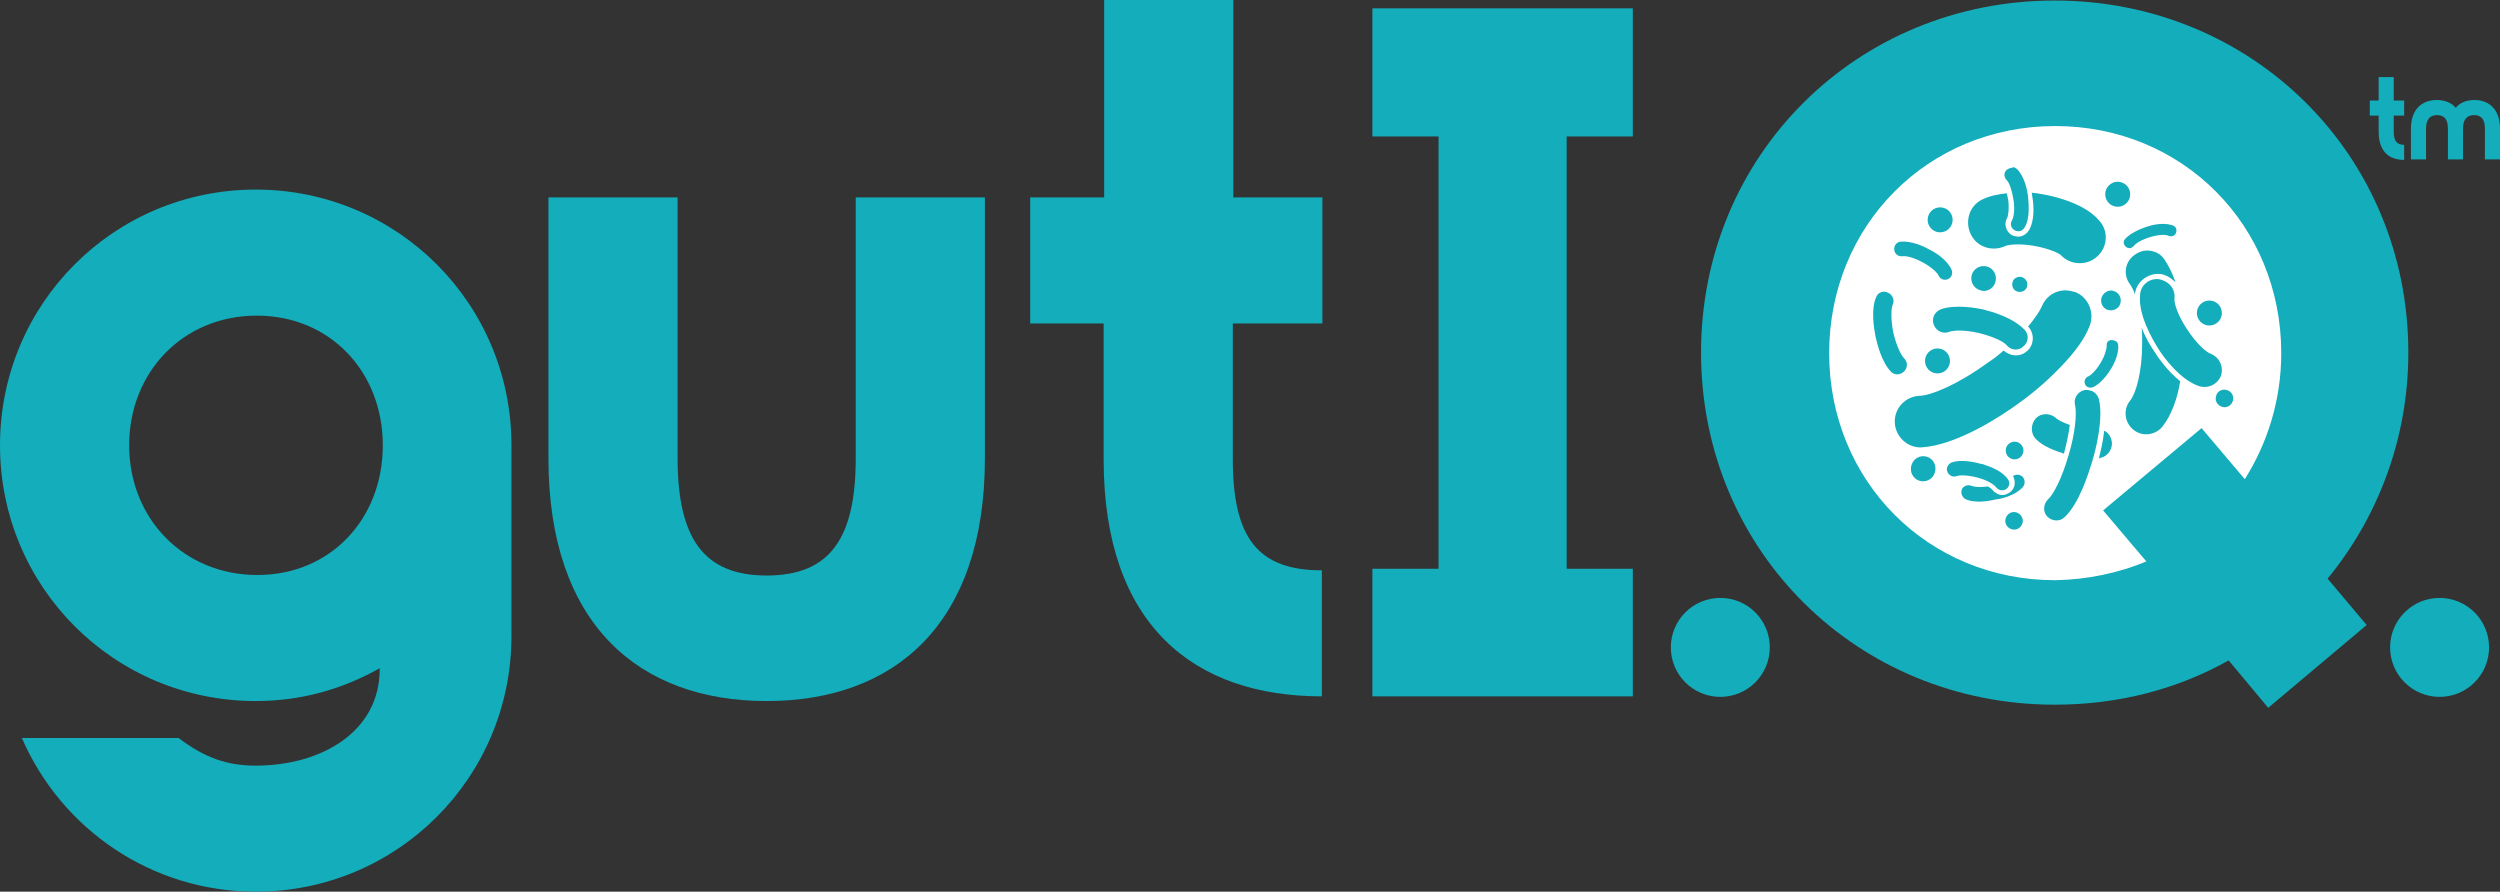 <?xml version="1.0" encoding="utf-8"?>
<!-- Generator: Adobe Illustrator 25.0.0, SVG Export Plug-In . SVG Version: 6.00 Build 0)  -->
<svg version="1.1" id="Layer_1" xmlns="http://www.w3.org/2000/svg" xmlns:xlink="http://www.w3.org/1999/xlink" x="0px" y="0px"
	 viewBox="0 0 480 171.2" style="enable-background:new 0 0 480 171.2;" xml:space="preserve">
<rect x="0" y="0" width="480" height="171.2" fill="#333333" stroke="none"/>
<style type="text/css">
	.st0{display:none;}
	.st1{display:inline;}
	.st2{fill:#DE5829;}
	.st3{display:inline;fill:#FFFFFF;}
	.st4{fill:#13ADBB;}
	.st5{fill:#88C073;}
	.st6{fill:#FFFFFF;}
</style>
<g id="Logo_3_" class="st0">
	<g class="st1">
		<path class="st2" d="M4.2,141.7h30.1c5,3.8,9.3,5.3,14.8,5.3c12.6,0,23.8-6.5,23.8-18.5v-0.2c-7.1,4-15,6.3-23.8,6.3
			C21.9,134.6,0,112.7,0,85.5s21.9-49.1,49.1-49.1s49.1,21.9,49.1,49.1v36.6c0,27.2-21.9,49.1-49.1,49.1
			C29.1,171.2,11.8,159.2,4.2,141.7z M73.5,85.5c0-14.1-10.1-24.9-24.2-24.9S24.8,71.4,24.8,85.5s10.5,24.9,24.6,24.9
			S73.5,99.6,73.5,85.5z"/>
		<path class="st2" d="M189.1,37.9V88c0,32-17.5,46.6-41.9,46.6S105.3,120,105.3,88V37.9h24.8V88c0,15.2,4.9,22.5,17.1,22.5
			s17.1-7.2,17.1-22.5V37.9H189.1z"/>
		<path class="st2" d="M236.7,62.1v26.1c0,15.2,4.9,21.3,17.1,21.3v24.2c-24.4,0-41.9-13.5-41.9-45.5V62.1h-14.1V37.9H212V0h24.8
			v37.9h17.1v24.2C253.9,62.1,236.7,62.1,236.7,62.1z"/>
	</g>
	<circle class="st3" cx="393.6" cy="66.5" r="58.6"/>
	<g class="st1">
		<g>
			<polygon class="st4" points="313.5,26.2 313.5,1.6 263.5,1.6 263.5,26.2 276.2,26.2 276.2,109.2 263.5,109.2 263.5,133.7 
				276.2,133.7 276.2,133.7 300.8,133.7 300.8,133.7 313.5,133.7 313.5,109.2 300.8,109.2 300.8,26.2 			"/>
			<path class="st4" d="M427.9,126.8c-9.8,5.5-21.1,8.5-33.4,8.5c-37.9,0-67.9-29.6-67.9-67.6s30-67.6,67.9-67.6
				s67.9,29.6,67.9,67.6c0,16.6-5.9,31.7-15.5,43.4l7.5,8.9l-18.9,15.9L427.9,126.8z M412.1,107.8l-8.3-9.8l18.9-15.8L431,92
				c4.3-6.8,7-15.1,7-24.2c0-24.5-18.9-43.6-43.4-43.6s-43.4,19.1-43.4,43.6s18.9,43.6,43.4,43.6C400.8,111.3,406.8,110,412.1,107.8
				z"/>
			<circle class="st4" cx="330.3" cy="124.3" r="9.5"/>
			<circle class="st4" cx="468.4" cy="124.3" r="9.5"/>
		</g>
	</g>
	<g class="st1">
		<g>
			<path class="st4" d="M459.6,22.2v3.1c0,1.8,0.6,2.5,2,2.5v2.9c-2.9,0-4.9-1.6-4.9-5.4v-3.1H455v-2.9h1.7v-4.5h2.9v4.5h2v2.9
				H459.6z"/>
			<path class="st4" d="M480,24.7v5.9h-2.9v-5.9c0-1.8-0.7-2.6-2.1-2.6s-2.1,0.9-2.1,2.6v5.9H470v-5.9c0-1.8-0.7-2.6-2.1-2.6
				s-2.1,0.9-2.1,2.6v5.9h-2.9v-5.9c0-3.8,2.2-5.5,5-5.5c1.4,0,2.8,0.5,3.6,1.5c0.8-1,2.1-1.5,3.6-1.5C477.8,19.2,480,20.9,480,24.7
				z"/>
		</g>
	</g>
	<g class="st1">
		<path class="st5" d="M404.5,66.3c0,0.6-0.3,1.9-1.2,3.4s-1.9,2.4-2.4,2.6s-0.8,0.8-0.6,1.4c0.2,0.6,0.8,0.8,1.4,0.7
			c1.6-0.6,3-2.6,3.5-3.4c1.1-1.7,1.6-3.5,1.5-4.7c0-0.4-0.3-0.8-0.7-0.9c-0.1,0-0.3-0.1-0.4-0.1C404.9,65.2,404.4,65.7,404.5,66.3z
			"/>
		<path class="st2" d="M408,45.9c-0.4,0.5-0.3,1.1,0.2,1.5s1.1,0.3,1.5-0.2s1.5-1.2,3.2-1.7s3-0.5,3.5-0.2c0.5,0.2,1.2,0,1.4-0.6
			s0-1.2-0.6-1.4c-0.1,0-0.2-0.1-0.3-0.1c-1.6-0.5-3.8,0-4.6,0.3C410.4,44.1,408.8,45,408,45.9z"/>
		<path class="st4" d="M374.7,51.8c-0.8-1.9-3.2-3.4-4.3-3.9c-0.5-0.3-1.5-0.8-2.5-1.1s-2.1-0.5-3-0.4c-0.8,0.1-1.3,0.8-1.2,1.6
			c0.1,0.8,0.8,1.3,1.6,1.2c0.6-0.1,2.1,0.2,3.9,1.2c1.7,0.9,2.8,2,3,2.5c0.3,0.7,1.1,1,1.8,0.7C374.7,53.3,375,52.5,374.7,51.8z"/>
		<path class="st4" d="M403,76.7c-0.2-0.8-0.8-1.5-1.6-1.7c-0.4-0.1-0.8-0.2-1.2-0.1c-1.3,0.3-2.1,1.6-1.8,2.8
			c0.4,1.8,0,5.6-1.2,9.6c-1.3,4.5-2.9,7.6-4,8.6c-0.9,0.9-1,2.4-0.1,3.3s2.4,1,3.3,0.1c2.8-2.6,4.6-8.4,5.3-10.7
			C402.3,86.7,403.9,80.5,403,76.7z"/>
		<path class="st2" d="M365.6,71.3c0.7-0.7,0.7-1.8,0-2.5c-0.6-0.6-1.5-2.4-2.1-5c-0.5-2.6-0.4-4.6-0.1-5.3c0.4-0.9,0-1.9-0.9-2.3
			c-0.1,0-0.1,0-0.2-0.1c-0.8-0.3-1.8,0.1-2.1,1c-1,2.3-0.4,6-0.1,7.5c0.3,1.4,1.2,5,3,6.8C363.8,72.1,364.9,72,365.6,71.3z"/>
		<path class="st5" d="M385.3,66.3c0.8,1,2.3,1.1,3.2,0.2c1-0.8,1.1-2.3,0.2-3.2c-1.4-1.5-3.8-2.6-5.6-3.2c-0.8-0.3-1.5-0.4-2-0.6
			c-1.6-0.4-5.8-1.1-8.5-0.1c-1.2,0.5-1.8,1.8-1.3,3s1.8,1.8,3,1.3c0.8-0.3,3-0.4,5.9,0.3C382.9,64.7,384.7,65.6,385.3,66.3z"/>
		<path class="st4" d="M387.5,77.5c3.1-2.2,5.9-4.7,8.2-7.1c2.7-2.8,4.6-5.4,5.5-7.8c1-2.5-0.2-5.5-2.7-6.5c-0.1,0-0.3-0.1-0.4-0.1
			c-2.5-0.8-5.1,0.4-6.1,2.9c-0.4,0.9-1.3,2.2-2.6,3.8c0,0,0,0.1,0.1,0.1c1.2,1.4,1,3.5-0.3,4.6c-0.9,0.8-2,1-3.1,0.7
			c-0.5-0.2-1-0.4-1.4-0.8c-0.9,0.8-1.9,1.6-3,2.3c-5.9,4.3-10.9,6.3-13.1,6.4c-2.8,0.1-4.9,2.4-4.8,5.1s2.4,4.9,5.1,4.8
			C375.7,85.5,384.2,79.9,387.5,77.5z"/>
		<circle class="st4" cx="406.6" cy="37.3" r="2.4"/>
		<ellipse class="st5" cx="372" cy="69.3" rx="2.4" ry="2.4"/>
		<path class="st5" d="M371.5,90.7c0.4-1.3-0.3-2.6-1.5-3c-1.3-0.4-2.6,0.3-3,1.6c-0.4,1.3,0.3,2.6,1.5,3
			C369.8,92.7,371.1,92,371.5,90.7z"/>
		<path class="st5" d="M387.2,98.4c-0.9-0.3-1.8,0.2-2.1,1.1c-0.3,0.9,0.2,1.8,1.1,2.1c0.9,0.3,1.8-0.2,2.1-1.1
			C388.6,99.7,388.1,98.7,387.2,98.4z"/>
		<path class="st2" d="M425.5,76c-0.3,0.9,0.2,1.8,1.1,2.1c0.9,0.3,1.8-0.2,2.1-1.1c0.3-0.9-0.2-1.8-1.1-2.1
			C426.7,74.6,425.7,75.1,425.5,76z"/>
		
			<ellipse transform="matrix(8.739533e-02 -0.996 0.996 8.739533e-02 298.031 409.479)" class="st2" cx="372.5" cy="42.1" rx="2.4" ry="2.4"/>
		<circle class="st2" cx="424.2" cy="60.1" r="2.4"/>
		<circle class="st4" cx="386.8" cy="86.5" r="1.7"/>
		<path class="st4" d="M403.5,57.1c-0.3,1,0.2,2.1,1.2,2.4s2.1-0.2,2.4-1.2s-0.2-2.1-1.2-2.4C405,55.5,403.9,56.1,403.5,57.1z"/>
		<path class="st5" d="M388.2,53.2c-0.8-0.2-1.6,0.2-1.8,1s0.2,1.6,1,1.8s1.6-0.2,1.8-1S389,53.5,388.2,53.2z"/>
		<path class="st4" d="M383.1,54.2c0.4-1.3-0.3-2.6-1.5-3c-1.3-0.4-2.6,0.3-3,1.5c-0.4,1.3,0.3,2.6,1.5,3
			C381.3,56.2,382.7,55.5,383.1,54.2z"/>
		<path class="st5" d="M418.6,73.2c-2.4-1.9-4.3-4.6-5.1-5.9c-0.6-0.9-1.6-2.5-2.3-4.4c0.1,0.9,0.1,1.9,0.1,2.9
			c0,5.7-1.2,9.7-2.3,11.1c-1.4,1.7-1.1,4.2,0.6,5.6s4.2,1.1,5.6-0.6C417,79.6,418.1,76.3,418.6,73.2z"/>
		<path class="st5" d="M408.9,54.5c0.3,0.4,0.7,1.1,1,2c0.1-1.1,0.7-2.2,1.6-2.9s2-1.1,3.2-1c0.3,0,0.6,0.1,0.9,0.2
			c0.8,0.3,1.5,0.8,2.1,1.4c-0.6-1.8-1.4-3.3-2.2-4.5c-0.5-0.7-1.2-1.2-2-1.4c-1.2-0.4-2.5-0.2-3.6,0.6
			C408,50.2,407.6,52.7,408.9,54.5z"/>
		<path class="st4" d="M414.5,53.6c-1.8-0.2-3.5,1.1-3.6,3c-0.4,3.8,2.3,8.4,3.4,10.2c1.1,1.8,4.2,6,7.8,7.3
			c1.7,0.6,3.6-0.2,4.3-1.9c0.6-1.7-0.2-3.6-2-4.3c-0.8-0.3-2.6-1.8-4.5-4.7c-1.9-2.9-2.5-5.1-2.4-5.9c0.2-1.6-0.8-3-2.3-3.5
			C415,53.7,414.8,53.7,414.5,53.6z"/>
		<path class="st5" d="M390.9,84.3c1.3,1.4,3.8,2.3,5.4,2.8c0-0.1,0-0.1,0-0.1c0.5-1.9,0.9-3.8,1.1-5.4c-1.4-0.5-2.3-1-2.5-1.2
			c-1.1-1.1-2.9-1.2-4-0.1C389.9,81.4,389.8,83.2,390.9,84.3z"/>
		<path class="st5" d="M403,88c0.1,0,0.2,0,0.3-0.1c1.5-0.3,2.5-1.9,2.1-3.4c-0.2-0.8-0.7-1.5-1.4-1.8C403.8,84.8,403.3,86.7,403,88
			z"/>
		<path class="st2" d="M388.4,93.5c0.5-0.6,0.4-1.5-0.1-2c-0.1-0.1-0.3-0.2-0.5-0.3c-0.4-0.1-0.9-0.1-1.3,0.2
			c0.6,1.1,0.4,2.5-0.7,3.2c-0.6,0.4-1.4,0.6-2.1,0.3c-0.5-0.2-0.9-0.5-1.2-0.9c-0.1-0.1-0.3-0.3-0.8-0.6c-1.5,0.2-2.6,0.1-3.1-0.1
			c-0.7-0.3-1.5-0.1-1.9,0.6c-0.3,0.7,0,1.5,0.6,1.9c1.8,0.9,4.7,0.4,5.8,0.1C384.3,95.8,387,95.1,388.4,93.5z"/>
		<path class="st2" d="M385.2,93.9c0.6-0.4,0.8-1.3,0.3-1.9c-1-1.5-3.3-2.4-4.6-2.8c-0.1-0.1-0.3-0.1-0.4-0.1
			c-1.1-0.3-3.9-1-5.8-0.3c-0.7,0.3-1.1,1.1-0.8,1.8s1.1,1.1,1.8,0.8c0.6-0.2,2.1-0.2,4,0.3s3.1,1.3,3.5,1.8
			C383.7,94.2,384.6,94.3,385.2,93.9z"/>
		<path class="st2" d="M389.5,44.3c-0.6,0.9-1.7,1.4-2.8,1c-0.2-0.1-0.4-0.1-0.5-0.2c-1.1-0.7-1.5-2.2-0.8-3.3
			c0.1-0.2,0.4-1.4,0.2-3.3c-0.1-0.5-0.2-1-0.3-1.4c-1.6,0.2-3.3,0.5-4.7,1.2c-2.5,1.2-3.4,4.2-2.2,6.7c1.2,2.5,4.2,3.4,6.7,2.2
			c0.5-0.2,2.5-0.5,5.4,0s4.7,1.4,5.1,1.7c1.8,2,5,2.2,7,0.4c2.1-1.8,2.3-5,0.4-7c-1.7-2-4.4-3.2-6.8-4c-1.5-0.5-2.9-0.8-4-1
			c-0.5-0.1-1.2-0.2-2.1-0.3c0,0.3,0.1,0.5,0.1,0.7C390.5,39.5,390.7,42.4,389.5,44.3z"/>
		<path class="st4" d="M385.3,32.6c-0.6,0.5-0.6,1.4,0,2c0.5,0.5,1,1.9,1.3,3.8c0.3,2,0,3.4-0.3,3.9c-0.4,0.7-0.2,1.5,0.5,1.9
			s1.5,0.2,1.9-0.5c1.1-1.7,0.8-4.6,0.7-5.8c-0.1-1.1-0.6-3.9-2.1-5.4c-0.2-0.2-0.4-0.3-0.6-0.4C386.2,32.2,385.7,32.3,385.3,32.6z"
			/>
	</g>
</g>
<g id="Logo_1_">
	<g>
		<path class="st4" d="M4.2,141.7h30.1c5,3.8,9.3,5.3,14.8,5.3c12.6,0,23.8-6.5,23.8-18.5v-0.2c-7.1,4-15,6.3-23.8,6.3
			C21.9,134.6,0,112.7,0,85.5s21.9-49.1,49.1-49.1s49.1,21.9,49.1,49.1v36.6c0,27.2-21.9,49.1-49.1,49.1
			C29.1,171.2,11.8,159.2,4.2,141.7z M73.5,85.5c0-14.1-10.1-24.9-24.2-24.9S24.8,71.4,24.8,85.5s10.5,24.9,24.6,24.9
			S73.5,99.6,73.5,85.5z"/>
		<path class="st4" d="M189.1,37.9V88c0,32-17.5,46.6-41.9,46.6S105.3,120,105.3,88V37.9h24.8V88c0,15.2,4.9,22.5,17.1,22.5
			s17.1-7.2,17.1-22.5V37.9H189.1z"/>
		<path class="st4" d="M236.7,62.1v26.1c0,15.2,4.9,21.3,17.1,21.3v24.2c-24.4,0-41.9-13.5-41.9-45.5V62.1h-14.1V37.9H212V0h24.8
			v37.9h17.1v24.2C253.9,62.1,236.7,62.1,236.7,62.1z"/>
	</g>
	<circle class="st6" cx="393.6" cy="66.5" r="58.6"/>
	<g>
		<g>
			<polygon class="st4" points="313.5,26.2 313.5,1.6 263.5,1.6 263.5,26.2 276.2,26.2 276.2,109.2 263.5,109.2 263.5,133.7 
				276.2,133.7 276.2,133.7 300.8,133.7 300.8,133.7 313.5,133.7 313.5,109.2 300.8,109.2 300.8,26.2 			"/>
			<path class="st4" d="M427.9,126.8c-9.8,5.5-21.1,8.5-33.4,8.5c-37.9,0-67.9-29.6-67.9-67.6s30-67.6,67.9-67.6
				s67.9,29.6,67.9,67.6c0,16.6-5.9,31.7-15.5,43.4l7.5,8.9l-18.9,15.9L427.9,126.8z M412.1,107.8l-8.3-9.8l18.9-15.8L431,92
				c4.3-6.8,7-15.1,7-24.2c0-24.5-18.9-43.6-43.4-43.6s-43.4,19.1-43.4,43.6s18.9,43.6,43.4,43.6C400.8,111.3,406.8,110,412.1,107.8
				z"/>
			<circle class="st4" cx="330.3" cy="124.3" r="9.5"/>
			<circle class="st4" cx="468.4" cy="124.3" r="9.5"/>
		</g>
	</g>
	<g>
		<g>
			<path class="st4" d="M459.6,22.2v3.1c0,1.8,0.6,2.5,2,2.5v2.9c-2.9,0-4.9-1.6-4.9-5.4v-3.1H455v-2.9h1.7v-4.5h2.9v4.5h2v2.9
				H459.6z"/>
			<path class="st4" d="M480,24.7v5.9h-2.9v-5.9c0-1.8-0.7-2.6-2.1-2.6s-2.1,0.9-2.1,2.6v5.9H470v-5.9c0-1.8-0.7-2.6-2.1-2.6
				s-2.1,0.9-2.1,2.6v5.9h-2.9v-5.9c0-3.8,2.2-5.5,5-5.5c1.4,0,2.8,0.5,3.6,1.5c0.8-1,2.1-1.5,3.6-1.5C477.8,19.2,480,20.9,480,24.7
				z"/>
		</g>
	</g>
	<g>
		<path class="st4" d="M404.5,66.3c0,0.6-0.3,1.9-1.2,3.4s-1.9,2.4-2.4,2.6s-0.8,0.8-0.6,1.4c0.2,0.6,0.8,0.8,1.4,0.7
			c1.6-0.6,3-2.6,3.5-3.4c1.1-1.7,1.6-3.5,1.5-4.7c0-0.4-0.3-0.8-0.7-0.9c-0.1,0-0.3-0.1-0.4-0.1C404.9,65.2,404.4,65.7,404.5,66.3z
			"/>
		<path class="st4" d="M408,45.9c-0.4,0.5-0.3,1.1,0.2,1.5s1.1,0.3,1.5-0.2s1.5-1.2,3.2-1.7s3-0.5,3.5-0.2c0.5,0.2,1.2,0,1.4-0.6
			s0-1.2-0.6-1.4c-0.1,0-0.2-0.1-0.3-0.1c-1.6-0.5-3.8,0-4.6,0.3C410.4,44.1,408.8,45,408,45.9z"/>
		<path class="st4" d="M374.7,51.8c-0.8-1.9-3.2-3.4-4.3-3.9c-0.5-0.3-1.5-0.8-2.5-1.1s-2.1-0.5-3-0.4c-0.8,0.1-1.3,0.8-1.2,1.6
			c0.1,0.8,0.8,1.3,1.6,1.2c0.6-0.1,2.1,0.2,3.9,1.2c1.7,0.9,2.8,2,3,2.5c0.3,0.7,1.1,1,1.8,0.7C374.7,53.3,375,52.5,374.7,51.8z"/>
		<path class="st4" d="M403,76.7c-0.2-0.8-0.8-1.5-1.6-1.7c-0.4-0.1-0.8-0.2-1.2-0.1c-1.3,0.3-2.1,1.6-1.8,2.8
			c0.4,1.8,0,5.6-1.2,9.6c-1.3,4.5-2.9,7.6-4,8.6c-0.9,0.9-1,2.4-0.1,3.3s2.4,1,3.3,0.1c2.8-2.6,4.6-8.4,5.3-10.7
			C402.3,86.7,403.9,80.5,403,76.7z"/>
		<path class="st4" d="M365.6,71.3c0.7-0.7,0.7-1.8,0-2.5c-0.6-0.6-1.5-2.4-2.1-5c-0.5-2.6-0.4-4.6-0.1-5.3c0.4-0.9,0-1.9-0.9-2.3
			c-0.1,0-0.1,0-0.2-0.1c-0.8-0.3-1.8,0.1-2.1,1c-1,2.3-0.4,6-0.1,7.5c0.3,1.4,1.2,5,3,6.8C363.8,72.1,364.9,72,365.6,71.3z"/>
		<path class="st4" d="M385.3,66.3c0.8,1,2.3,1.1,3.2,0.2c1-0.8,1.1-2.3,0.2-3.2c-1.4-1.5-3.8-2.6-5.6-3.2c-0.8-0.3-1.5-0.4-2-0.6
			c-1.6-0.4-5.8-1.1-8.5-0.1c-1.2,0.5-1.8,1.8-1.3,3s1.8,1.8,3,1.3c0.8-0.3,3-0.4,5.9,0.3C382.9,64.7,384.7,65.6,385.3,66.3z"/>
		<path class="st4" d="M387.5,77.5c3.1-2.2,5.9-4.7,8.2-7.1c2.7-2.8,4.6-5.4,5.5-7.8c1-2.5-0.2-5.5-2.7-6.5c-0.1,0-0.3-0.1-0.4-0.1
			c-2.5-0.8-5.1,0.4-6.1,2.9c-0.4,0.9-1.3,2.2-2.6,3.8c0,0,0,0.1,0.1,0.1c1.2,1.4,1,3.5-0.3,4.6c-0.9,0.8-2,1-3.1,0.7
			c-0.5-0.2-1-0.4-1.4-0.8c-0.9,0.8-1.9,1.6-3,2.3c-5.9,4.3-10.9,6.3-13.1,6.4c-2.8,0.1-4.9,2.4-4.8,5.1s2.4,4.9,5.1,4.8
			C375.7,85.5,384.2,79.9,387.5,77.5z"/>
		<circle class="st4" cx="406.6" cy="37.3" r="2.4"/>
		<ellipse class="st4" cx="372" cy="69.3" rx="2.4" ry="2.4"/>
		<path class="st4" d="M371.5,90.7c0.4-1.3-0.3-2.6-1.5-3c-1.3-0.4-2.6,0.3-3,1.6c-0.4,1.3,0.3,2.6,1.5,3
			C369.8,92.7,371.1,92,371.5,90.7z"/>
		<path class="st4" d="M387.2,98.4c-0.9-0.3-1.8,0.2-2.1,1.1c-0.3,0.9,0.2,1.8,1.1,2.1c0.9,0.3,1.8-0.2,2.1-1.1
			C388.6,99.7,388.1,98.7,387.2,98.4z"/>
		<path class="st4" d="M425.5,76c-0.3,0.9,0.2,1.8,1.1,2.1c0.9,0.3,1.8-0.2,2.1-1.1c0.3-0.9-0.2-1.8-1.1-2.1
			C426.7,74.6,425.7,75.1,425.5,76z"/>
		
			<ellipse transform="matrix(8.749391e-02 -0.996 0.996 8.749391e-02 297.984 409.536)" class="st4" cx="372.5" cy="42.1" rx="2.4" ry="2.4"/>
		<circle class="st4" cx="424.2" cy="60.1" r="2.4"/>
		<circle class="st4" cx="386.8" cy="86.5" r="1.7"/>
		<path class="st4" d="M403.5,57.1c-0.3,1,0.2,2.1,1.2,2.4s2.1-0.2,2.4-1.2s-0.2-2.1-1.2-2.4C405,55.5,403.9,56.1,403.5,57.1z"/>
		<path class="st4" d="M388.2,53.2c-0.8-0.2-1.6,0.2-1.8,1s0.2,1.6,1,1.8s1.6-0.2,1.8-1S389,53.5,388.2,53.2z"/>
		<path class="st4" d="M383.1,54.2c0.4-1.3-0.3-2.6-1.5-3c-1.3-0.4-2.6,0.3-3,1.5c-0.4,1.3,0.3,2.6,1.5,3
			C381.3,56.2,382.7,55.5,383.1,54.2z"/>
		<path class="st4" d="M418.6,73.2c-2.4-1.9-4.3-4.6-5.1-5.9c-0.6-0.9-1.6-2.5-2.3-4.4c0.1,0.9,0.1,1.9,0.1,2.9
			c0,5.7-1.2,9.7-2.3,11.1c-1.4,1.7-1.1,4.2,0.6,5.6s4.2,1.1,5.6-0.6C417,79.6,418.1,76.3,418.6,73.2z"/>
		<path class="st4" d="M408.9,54.5c0.3,0.4,0.7,1.1,1,2c0.1-1.1,0.7-2.2,1.6-2.9s2-1.1,3.2-1c0.3,0,0.6,0.1,0.9,0.2
			c0.8,0.3,1.5,0.8,2.1,1.4c-0.6-1.8-1.4-3.3-2.2-4.5c-0.5-0.7-1.2-1.2-2-1.4c-1.2-0.4-2.5-0.2-3.6,0.6
			C408,50.2,407.6,52.7,408.9,54.5z"/>
		<path class="st4" d="M414.5,53.6c-1.8-0.2-3.5,1.1-3.6,3c-0.4,3.8,2.3,8.4,3.4,10.2c1.1,1.8,4.2,6,7.8,7.3
			c1.7,0.6,3.6-0.2,4.3-1.9c0.6-1.7-0.2-3.6-2-4.3c-0.8-0.3-2.6-1.8-4.5-4.7c-1.9-2.9-2.5-5.1-2.4-5.9c0.2-1.6-0.8-3-2.3-3.5
			C415,53.7,414.8,53.7,414.5,53.6z"/>
		<path class="st4" d="M390.9,84.3c1.3,1.4,3.8,2.3,5.4,2.8c0-0.1,0-0.1,0-0.1c0.5-1.9,0.9-3.8,1.1-5.4c-1.4-0.5-2.3-1-2.5-1.2
			c-1.1-1.1-2.9-1.2-4-0.1C389.9,81.4,389.8,83.2,390.9,84.3z"/>
		<path class="st4" d="M403,88c0.1,0,0.2,0,0.3-0.1c1.5-0.3,2.5-1.9,2.1-3.4c-0.2-0.8-0.7-1.5-1.4-1.8C403.8,84.8,403.3,86.7,403,88
			z"/>
		<path class="st4" d="M388.4,93.5c0.5-0.6,0.4-1.5-0.1-2c-0.1-0.1-0.3-0.2-0.5-0.3c-0.4-0.1-0.9-0.1-1.3,0.2
			c0.6,1.1,0.4,2.5-0.7,3.2c-0.6,0.4-1.4,0.6-2.1,0.3c-0.5-0.2-0.9-0.5-1.2-0.9c-0.1-0.1-0.3-0.3-0.8-0.6c-1.5,0.2-2.6,0.1-3.1-0.1
			c-0.7-0.3-1.5-0.1-1.9,0.6c-0.3,0.7,0,1.5,0.6,1.9c1.8,0.9,4.7,0.4,5.8,0.1C384.3,95.8,387,95.1,388.4,93.5z"/>
		<path class="st4" d="M385.2,93.9c0.6-0.4,0.8-1.3,0.3-1.9c-1-1.5-3.3-2.4-4.6-2.8c-0.1-0.1-0.3-0.1-0.4-0.1
			c-1.1-0.3-3.9-1-5.8-0.3c-0.7,0.3-1.1,1.1-0.8,1.8s1.1,1.1,1.8,0.8c0.6-0.2,2.1-0.2,4,0.3s3.1,1.3,3.5,1.8
			C383.7,94.2,384.6,94.3,385.2,93.9z"/>
		<path class="st4" d="M389.5,44.3c-0.6,0.9-1.7,1.4-2.8,1c-0.2-0.1-0.4-0.1-0.5-0.2c-1.1-0.7-1.5-2.2-0.8-3.3
			c0.1-0.2,0.4-1.4,0.2-3.3c-0.1-0.5-0.2-1-0.3-1.4c-1.6,0.2-3.3,0.5-4.7,1.2c-2.5,1.2-3.4,4.2-2.2,6.7c1.2,2.5,4.2,3.4,6.7,2.2
			c0.5-0.2,2.5-0.5,5.4,0s4.7,1.4,5.1,1.7c1.8,2,5,2.2,7,0.4c2.1-1.8,2.3-5,0.4-7c-1.7-2-4.4-3.2-6.8-4c-1.5-0.5-2.9-0.8-4-1
			c-0.5-0.1-1.2-0.2-2.1-0.3c0,0.3,0.1,0.5,0.1,0.7C390.5,39.5,390.7,42.4,389.5,44.3z"/>
		<path class="st4" d="M385.3,32.6c-0.6,0.5-0.6,1.4,0,2c0.5,0.5,1,1.9,1.3,3.8c0.3,2,0,3.4-0.3,3.9c-0.4,0.7-0.2,1.5,0.5,1.9
			s1.5,0.2,1.9-0.5c1.1-1.7,0.8-4.6,0.7-5.8c-0.1-1.1-0.6-3.9-2.1-5.4c-0.2-0.2-0.4-0.3-0.6-0.4C386.2,32.2,385.7,32.3,385.3,32.6z"
			/>
	</g>
</g>
</svg>
